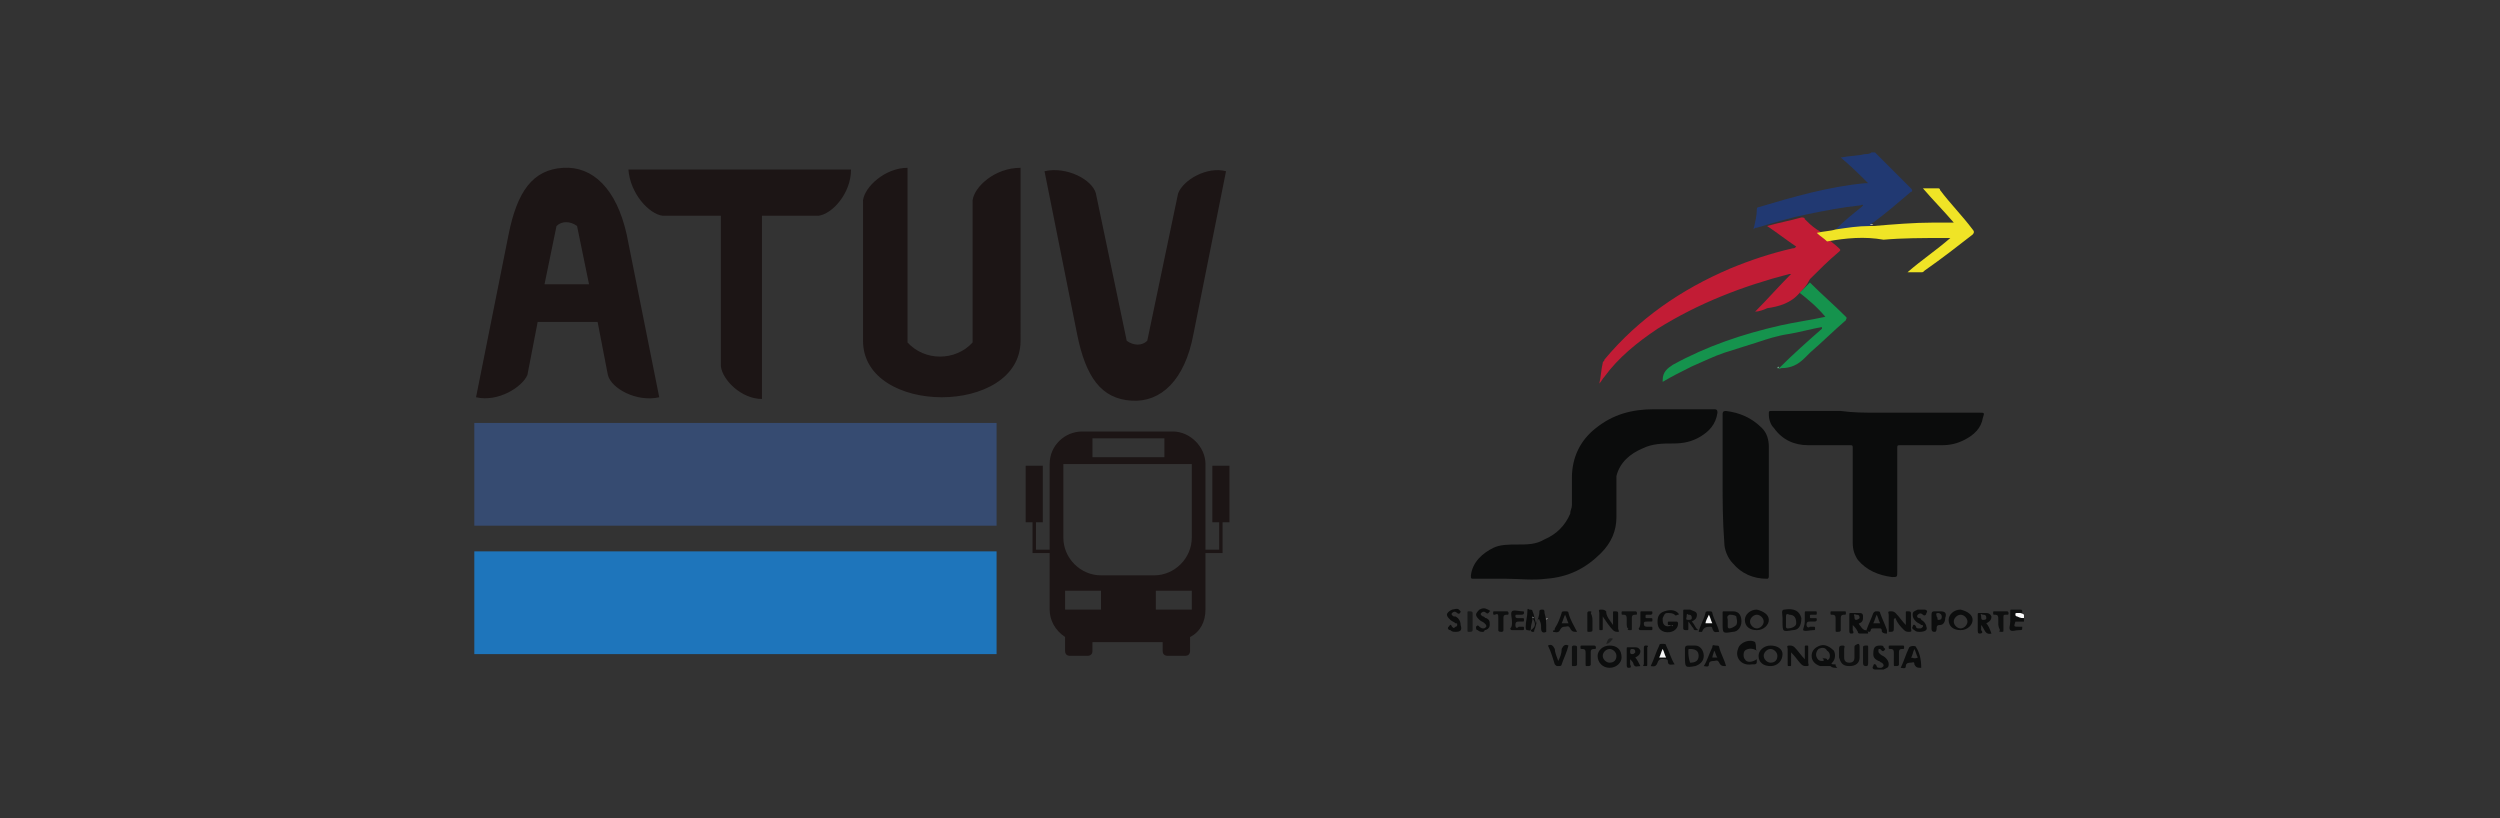 <?xml version="1.0" encoding="utf-8"?>
<!-- Generator: Adobe Illustrator 26.4.1, SVG Export Plug-In . SVG Version: 6.00 Build 0)  -->
<svg version="1.1" id="Layer_1" xmlns="http://www.w3.org/2000/svg" xmlns:xlink="http://www.w3.org/1999/xlink" x="0px" y="0px"
	 viewBox="0 0 146 47.8" style="enable-background:new 0 0 146 47.8;" xml:space="preserve">
<rect x="0" y="0" width="146" height="47.8" fill="#333333" stroke="none"/>
<style type="text/css">
	.st0{fill-rule:evenodd;clip-rule:evenodd;fill:#1C1515;}
	.st1{fill:#364B71;}
	.st2{fill:#1E75BB;}
	.st3{fill:#213972;}
	.st4{fill:#FAFAFA;}
	.st5{fill:#0B0C0C;}
	.st6{fill:#C21C35;}
	.st7{fill:#15934D;}
	.st8{fill:#F0E426;}
	.st9{fill:#0C0D0D;}
	.st10{fill:#0D0E0E;}
	.st11{fill:#0E0F0F;}
	.st12{fill:#0E0E0E;}
	.st13{fill:#0F1010;}
	.st14{fill:#171818;}
	.st15{fill:#1D1E1E;}
	.st16{fill:#C3C9D9;}
	.st17{fill:#72BE94;}
	.st18{fill:#A4A4A4;}
	.st19{fill:#E0E1C9;}
	.st20{fill:#A0A0A0;}
	.st21{fill:#F5F5F5;}
</style>
<g id="Camada_2">
	<g id="Fora">
		<g id="Caminho_composto">
			<path class="st0" d="M70.8,27.2v3.3h0.4v1.6h-0.8v-5c0-1-0.9-1.9-1.9-1.9h-5.3c-1,0-1.9,0.8-1.9,1.9v5h-0.8v-1.6h0.4v-3.3h-1v3.3
				h0.4v1.8h1v3.3c0,0.6,0.3,1.2,0.9,1.6v0.8c0,0.2,0.1,0.3,0.3,0.3h1c0.2,0,0.3-0.1,0.3-0.3v-0.5h4.1v0.5c0,0.2,0.1,0.3,0.3,0.3h1
				c0.2,0,0.3-0.1,0.3-0.3v-0.8c0.6-0.3,0.9-0.9,0.9-1.6v-3.3h1v-1.8h0.4v-3.3H70.8z M63.8,25.6H68v1.1h-4.2L63.8,25.6z M64.3,35.6
				h-2.1v-1.1h2.1V35.6z M69.6,35.6h-2.1v-1.1h2.1V35.6z M69.6,31.4c0,1.2-1,2.2-2.2,2.2h-3.1c-1.2,0-2.2-1-2.2-2.2v-4.3h7.5V31.4z"
				/>
		</g>
		<g id="Caminho_composto-2">
			<path class="st0" d="M32.9,9.8c-1.8,0.1-2.7,1.4-3.2,3.9l-1.9,9.5c1.3,0.3,2.7-0.6,3-1.3l0.6-3.1h3.5l0.6,3.1
				c0.2,0.8,1.7,1.6,3,1.3l-1.9-9.5C36,11,34.6,9.7,32.9,9.8z M31.8,16.6l0.7-3.4c0.3-0.3,0.8-0.3,1.2,0l0.7,3.4L31.8,16.6z
				 M68.8,11.3L67,19.9c-0.3,0.3-0.8,0.3-1.2,0L64,11.3c-0.2-0.8-1.7-1.6-3-1.3l1.9,9.5c0.5,2.5,1.4,3.8,3.2,3.9
				c1.7,0.1,3.1-1.2,3.6-3.9l1.9-9.5C70.5,9.7,69.1,10.5,68.8,11.3z M56.8,11.7V20c-1,1.1-2.8,1.1-3.8,0c0,0,0,0,0,0V9.8
				c-1.3,0-2.5,1.1-2.6,1.9v8.2c0,4.4,9.2,4.4,9.2,0V9.8C58.1,9.8,56.9,10.9,56.8,11.7L56.8,11.7z M38.7,12.6h3.4v8.8
				c0.1,0.8,1.2,1.9,2.4,1.9V12.6h3.3c0.8-0.1,1.9-1.3,1.9-2.7h-13C36.8,11.3,37.9,12.5,38.7,12.6z"/>
		</g>
		<g id="Caminho">
			<rect x="27.7" y="24.7" class="st1" width="30.5" height="6"/>
		</g>
		<g id="Caminho-2">
			<rect x="27.7" y="32.2" class="st2" width="30.5" height="6"/>
		</g>
	</g>
</g>
<g>
	<path class="st3" d="M107.2,13.4c0.5-0.5,1-0.9,1.5-1.3c0,0,0.1-0.1,0.1-0.1c0-0.1-0.1,0-0.2,0c-1,0.1-2,0.3-3,0.5
		c-1,0.2-2,0.5-3,0.8c-0.1,0-0.1,0-0.2,0.1c0.1-0.4,0.2-0.8,0.2-1.2c0-0.1,0.1-0.1,0.1-0.1c2-0.6,4.1-1.2,6.2-1.4c0,0,0.1,0,0.2,0
		c-0.5-0.5-1-1-1.6-1.5c0.5-0.1,1-0.1,1.4-0.2c0.1,0,0.3,0,0.4-0.1c0.1,0,0.1,0,0.2,0c0.7,0.7,1.4,1.4,2.1,2.1
		c0.1,0.1,0.1,0.2,0,0.2c-0.7,0.6-1.4,1.2-2.2,1.8c-0.1,0-0.1,0.1-0.1,0.1c0,0-0.1,0.1-0.1,0.1c-0.6,0.1-1.2,0.1-1.8,0.2
		C107.3,13.4,107.2,13.4,107.2,13.4z"/>
	<path class="st4" d="M118.2,35.9c0,0.1,0,0.2,0,0.2c0,0,0,0-0.1,0c-0.1,0-0.2,0-0.4,0c-0.1,0-0.2-0.1-0.1-0.2
		c0-0.1,0.1-0.2,0.1-0.2C117.9,35.8,118.1,35.8,118.2,35.9C118.2,35.9,118.2,35.9,118.2,35.9z"/>
	<path class="st5" d="M109.6,24.1c2,0,4,0,6,0c0.3,0,0.3,0,0.2,0.3c-0.1,0.6-0.5,1-1.1,1.3c-0.4,0.2-0.8,0.3-1.3,0.3
		c-0.8,0-1.6,0-2.4,0c-0.2,0-0.2,0-0.2,0.2c0,2.4,0,4.8,0,7.2c0,0.3,0,0.3-0.3,0.3c-0.8-0.1-1.5-0.4-2-1c-0.2-0.3-0.3-0.6-0.3-1
		c0-1.8,0-3.6,0-5.5c0-0.2,0-0.2-0.2-0.2c-0.8,0-1.6,0-2.4,0c-0.8,0-1.5-0.3-2-1c-0.2-0.2-0.3-0.5-0.3-0.8c0-0.2,0-0.2,0.2-0.2
		c1.3,0,2.6,0,4,0C108.2,24.1,108.9,24.1,109.6,24.1z"/>
	<path class="st5" d="M88,33.8c-0.7,0-1.3,0-1.9,0c-0.2,0-0.2,0-0.2-0.2c0.1-0.8,0.7-1.3,1.3-1.6c0.4-0.2,0.9-0.2,1.4-0.2
		c0.6,0,1.1,0,1.6-0.3c0.7-0.3,1.2-0.8,1.5-1.5c0-0.2,0.1-0.3,0.1-0.5c0-0.5,0-1.1,0-1.6c0-1.2,0.5-2.2,1.4-2.9
		c1-0.8,2.1-1.1,3.4-1.1c1.2,0,2.3,0,3.5,0c0.1,0,0.2,0,0.2,0.2c-0.1,0.7-0.5,1.1-1,1.4c-0.5,0.3-1,0.4-1.6,0.4
		c-0.6,0-1.2,0-1.8,0.3c-0.7,0.3-1.3,0.8-1.5,1.6c0,0.2,0,0.3,0,0.5c0,0.6,0,1.2,0,1.9c0,0.8-0.3,1.5-0.9,2.1
		c-0.9,0.9-1.9,1.4-3.2,1.5C89.5,33.9,88.7,33.8,88,33.8z"/>
	<path class="st5" d="M100.6,28c0-1.3,0-2.5,0-3.8c0-0.1,0-0.2,0.2-0.2c0.8,0.1,1.5,0.4,2.1,1c0.3,0.3,0.4,0.7,0.4,1.1
		c0,2.5,0,5,0,7.5c0,0.1,0,0.2-0.1,0.2c-0.8,0-1.5-0.3-2-0.9c-0.3-0.3-0.5-0.8-0.5-1.2C100.6,30.4,100.6,29.2,100.6,28z"/>
	<path class="st6" d="M105.1,17.1c-0.5,0.6-1.2,0.8-1.9,0.9c-0.2,0.1-0.5,0.2-0.7,0.2c0.7-0.7,1.4-1.5,2.1-2.2c0,0,0,0-0.1,0
		c-2.7,0.7-5.3,1.7-7.7,3.2c-1.2,0.8-2.3,1.7-3.1,2.8c-0.1,0.1-0.2,0.3-0.3,0.4c0.1-0.4,0.1-0.8,0.2-1.2c0-0.1,0.1-0.1,0.1-0.2
		c2-2.4,4.5-4.1,7.3-5.3c1.2-0.5,2.4-0.9,3.7-1.2c0.1,0,0.1,0,0.2-0.1c-0.6-0.4-1.1-0.8-1.7-1.2c0.7-0.2,1.3-0.3,2-0.5
		c0.1,0,0.2,0,0.2,0.1c0.2,0.2,0.4,0.4,0.7,0.6c0.2,0.1,0.4,0.3,0.6,0.5c0.2,0.2,0.5,0.4,0.7,0.6c0.1,0.1,0.1,0.1,0,0.2
		c-0.6,0.5-1.2,1.1-1.7,1.6C105.5,16.7,105.3,16.9,105.1,17.1z"/>
	<path class="st7" d="M105.1,17.1c0.2-0.2,0.4-0.4,0.6-0.6c0.7,0.7,1.4,1.3,2.1,2c0.1,0.1,0,0.1,0,0.2c-0.7,0.6-1.4,1.3-2.1,1.9
		c-0.1,0.1-0.2,0.2-0.3,0.3c-0.4,0.4-0.8,0.6-1.4,0.6c0,0-0.1,0.1-0.1,0c0.8-0.8,1.7-1.6,2.5-2.3c0,0,0,0,0-0.1
		c-0.6,0.1-1.3,0.3-1.9,0.4c-0.7,0.1-1.3,0.3-1.9,0.5c-0.6,0.2-1.3,0.4-1.9,0.6c-0.6,0.2-1.2,0.5-1.9,0.8c-0.6,0.3-1.2,0.6-1.7,0.9
		c0,0,0,0,0-0.1c0-0.5,0.3-0.7,0.6-0.9c2-1.1,4.1-1.8,6.3-2.3c0.9-0.2,1.7-0.3,2.6-0.5C106.1,17.9,105.6,17.5,105.1,17.1z"/>
	<path class="st8" d="M106.7,14.1c-0.2-0.2-0.4-0.3-0.6-0.5c0.4-0.1,0.8-0.1,1.1-0.2c0.7-0.1,1.3-0.2,2-0.2c0.1,0,0.2,0,0.2,0
		c1.2-0.1,2.4-0.2,3.5-0.2c0.4,0,0.8,0,1.2,0c-0.6-0.7-1.2-1.3-1.8-2c0.3,0,0.6,0,0.9,0c0.1,0,0.1,0.1,0.1,0.1
		c0.6,0.8,1.3,1.5,1.9,2.3c0.1,0.1,0.1,0.2,0,0.3c-0.9,0.7-1.8,1.4-2.8,2.1c-0.1,0.1-0.1,0.1-0.2,0.1c-0.3,0-0.5,0-0.8,0
		c0.8-0.7,1.7-1.3,2.5-2c0,0,0,0,0,0c-0.1,0-0.3,0-0.4,0c-1.2,0-2.4,0-3.5,0.1C108.9,13.8,107.8,13.9,106.7,14.1z"/>
	<path class="st9" d="M89.5,36.1c0,0.2-0.1,0.4-0.1,0.6c0,0.2-0.1,0.1-0.2,0.1c-0.1,0-0.1-0.1-0.1-0.2c0-0.3,0.1-0.6,0.1-0.9
		c0-0.1,0-0.2,0.1-0.1c0.1,0,0.2,0,0.2,0.1c0.1,0.2,0.1,0.4,0.2,0.7c0.1-0.2,0.2-0.4,0.2-0.7c0-0.1,0.1-0.1,0.2-0.1
		c0.1,0,0.1,0.1,0.1,0.2c0.1,0.3,0.1,0.6,0.1,1c0,0,0,0.1,0,0.1c-0.2,0.1-0.3,0-0.3-0.2c0-0.2,0-0.3-0.1-0.5c0-0.1-0.1,0-0.1,0
		c-0.1,0.2-0.1,0.4-0.2,0.6c0,0.1,0,0.1-0.1,0.1c-0.1,0-0.1-0.1-0.1-0.1C89.7,36.6,89.7,36.4,89.5,36.1
		C89.6,36.1,89.6,36.1,89.5,36.1C89.5,36,89.5,36.1,89.5,36.1C89.5,36.1,89.5,36.1,89.5,36.1C89.6,36.1,89.5,36.1,89.5,36.1z"/>
	<path class="st10" d="M94.2,36.5c0-0.2,0-0.5,0-0.7c0-0.1,0-0.1,0.1-0.1c0.1,0,0.2,0,0.2,0.1c0,0.3,0,0.6,0,0.9
		c0,0.1,0.1,0.2,0,0.2c-0.1,0-0.2,0-0.3-0.1c-0.2-0.2-0.4-0.5-0.6-0.8c0,0.3,0,0.5,0,0.7c0,0.1,0,0.1-0.1,0.1c-0.1,0-0.1,0-0.1-0.1
		c0-0.3,0-0.6,0-0.9c0-0.1-0.1-0.2,0.1-0.2c0.1,0,0.2,0,0.3,0.1C93.8,36,94,36.2,94.2,36.5z"/>
	<path class="st9" d="M104.6,38.1c0,0.3,0,0.5,0,0.7c0,0.1,0,0.1-0.1,0.1c-0.1,0-0.1,0-0.1-0.1c0-0.3,0-0.6,0-0.9
		c0-0.1-0.1-0.2,0.1-0.2c0.1,0,0.2,0,0.3,0.1c0.2,0.2,0.4,0.5,0.6,0.7c0-0.3,0-0.5,0-0.7c0-0.1,0-0.1,0.1-0.1c0.1,0,0.1,0,0.1,0.1
		c0,0.3,0,0.6,0,0.9c0,0.1,0.1,0.2-0.1,0.2c-0.1,0-0.2,0-0.3-0.1C105,38.6,104.9,38.4,104.6,38.1z"/>
	<path class="st10" d="M110.3,36.9c0-0.3,0-0.7,0-1c0-0.1-0.1-0.2,0.1-0.2c0.1,0,0.2,0,0.3,0.1c0.2,0.2,0.4,0.5,0.6,0.7
		c0-0.3,0-0.5,0-0.7c0-0.1,0-0.1,0.1-0.1c0.1,0,0.2,0,0.2,0.1c0,0.3,0,0.6,0,0.9c0,0.1,0.1,0.2-0.1,0.2c-0.1,0-0.2,0-0.3-0.1
		c-0.2-0.2-0.4-0.4-0.5-0.7c-0.1,0-0.1,0.1-0.1,0.1c0,0.1,0,0.3,0,0.4C110.6,36.9,110.6,36.9,110.3,36.9z"/>
	<path class="st9" d="M97.7,36.5c-0.1,0-0.1,0-0.2,0c-0.1,0-0.1,0-0.1-0.1c0-0.1,0-0.1,0.1-0.1c0.1,0,0.3,0,0.4,0
		c0.1,0,0.1,0.1,0.1,0.1c0,0.4-0.4,0.6-0.8,0.5c-0.3-0.1-0.4-0.3-0.4-0.6c0-0.3,0.1-0.5,0.4-0.6c0.3-0.1,0.6-0.1,0.8,0.1
		c0,0,0.1,0.1,0,0.1c-0.1,0-0.1,0.1-0.2,0c-0.1-0.1-0.3-0.1-0.4-0.1c-0.2,0-0.2,0.1-0.3,0.3c0,0.2,0,0.3,0.1,0.4
		c0.1,0.1,0.3,0.1,0.4,0C97.7,36.6,97.7,36.6,97.7,36.5z"/>
	<path class="st11" d="M107.4,38.2c0-0.1,0-0.2,0-0.3c0-0.1,0-0.2,0.2-0.2c0.2,0,0.1,0.1,0.1,0.2c0,0.2,0,0.4,0,0.5
		c0,0.2,0.1,0.3,0.3,0.3c0.2,0,0.3-0.1,0.3-0.3c0-0.2,0-0.4,0-0.6c0-0.1,0-0.1,0.2-0.2c0.1,0,0.1,0.1,0.1,0.2c0,0.2,0,0.4,0,0.6
		c0,0.3-0.2,0.5-0.6,0.5c-0.4,0-0.5-0.2-0.6-0.5C107.4,38.4,107.4,38.3,107.4,38.2z"/>
	<path class="st9" d="M96.4,38.9c0.2-0.4,0.3-0.8,0.5-1.2c0-0.1,0.1-0.1,0.2-0.1c0.1,0,0.2,0,0.2,0.1c0.2,0.4,0.3,0.8,0.5,1.1
		c-0.2,0-0.4,0.1-0.4-0.2c0-0.1-0.1-0.1-0.1-0.1c-0.2,0-0.4-0.1-0.5,0.2C96.7,39,96.5,38.9,96.4,38.9z"/>
	<path class="st9" d="M99.4,36.9c-0.1,0-0.2,0-0.2,0c0.1-0.4,0.3-0.7,0.4-1.1c0-0.1,0.1-0.1,0.2-0.1c0.1,0,0.2,0,0.2,0.1
		c0.1,0.4,0.3,0.7,0.4,1.1c-0.2,0-0.3,0.1-0.4-0.2c0-0.1-0.1-0.1-0.1-0.1C99.7,36.6,99.5,36.6,99.4,36.9z"/>
	<path class="st11" d="M105.4,36.3c0-0.2,0-0.3,0-0.5c0-0.1,0-0.1,0.1-0.1c0.2,0,0.3,0,0.5,0c0.1,0,0.1,0,0.1,0.1
		c0,0.1,0,0.1-0.1,0.1c-0.1,0-0.2,0-0.2,0c-0.1,0-0.1,0-0.1,0.1c0,0.1,0,0.1,0.1,0.1c0.1,0,0.1,0,0.2,0c0.1,0,0.1,0,0.1,0.1
		c0,0.1-0.1,0.1-0.2,0.1c-0.1,0-0.1,0-0.2,0c-0.1,0-0.2,0-0.2,0.2c0,0.1,0.1,0.2,0.2,0.1c0.1,0,0.1,0,0.2,0c0.1,0,0.1,0,0.1,0.1
		c0,0.1,0,0.1-0.1,0.1c0,0,0,0,0,0c-0.2,0-0.5,0.1-0.6,0C105.3,36.7,105.4,36.5,105.4,36.3z"/>
	<path class="st12" d="M88.3,36.3C88.3,36.3,88.3,36.3,88.3,36.3c0-0.2-0.1-0.5,0-0.6c0.1-0.1,0.4,0,0.6,0c0.1,0,0.1,0,0.1,0.1
		c0,0.1-0.1,0.1-0.2,0.1c-0.1,0-0.1,0-0.2,0c-0.1,0-0.1,0-0.1,0.1c0,0.1,0.1,0.1,0.2,0.1c0.1,0,0.1,0,0.2,0c0.1,0,0.1,0,0.1,0.1
		c0,0.1,0,0.1-0.1,0.1c-0.1,0-0.1,0-0.2,0c-0.1,0-0.2,0-0.2,0.2c0,0.2,0.1,0.2,0.2,0.1c0.1,0,0.1,0,0.2,0c0.1,0,0.1,0,0.1,0.1
		c0,0.1,0,0.1-0.1,0.1c-0.2,0-0.4,0-0.6,0c-0.1,0-0.1-0.1-0.1-0.1C88.3,36.6,88.3,36.5,88.3,36.3z"/>
	<path class="st10" d="M95.8,36.3c0-0.2,0-0.3,0-0.5c0-0.1,0-0.1,0.1-0.1c0.2,0,0.4,0,0.5,0c0.1,0,0.1,0,0.1,0.1
		c0,0.1-0.1,0.1-0.1,0.1c-0.1,0-0.2,0-0.2,0c-0.1,0-0.1,0-0.1,0.1c0,0.1,0,0.1,0.1,0.1c0.1,0,0.2,0,0.2,0c0.1,0,0.1,0,0.1,0.1
		c0,0.1,0,0.1-0.1,0.1c-0.1,0-0.1,0-0.2,0c-0.1,0-0.2,0-0.2,0.1c0,0.2,0.1,0.2,0.2,0.2c0.1,0,0.1,0,0.2,0c0.1,0,0.1,0,0.1,0.1
		c0,0.1,0,0.1-0.1,0.1c-0.2,0-0.4,0-0.6,0c-0.1,0-0.1-0.1-0.1-0.1C95.8,36.6,95.8,36.4,95.8,36.3z"/>
	<path class="st9" d="M102.6,38c-0.3-0.2-0.6-0.1-0.7,0c-0.1,0.1-0.1,0.4,0,0.5c0.1,0.2,0.4,0.2,0.7,0c0,0.3,0,0.3-0.3,0.3
		c-0.6,0.1-1-0.4-0.8-0.9c0.1-0.4,0.7-0.6,1-0.4C102.6,37.8,102.5,37.9,102.6,38z"/>
	<path class="st9" d="M90.4,37.7c0.2-0.1,0.3,0,0.4,0.2c0,0.2,0.1,0.4,0.2,0.7c0.1-0.2,0.2-0.4,0.2-0.7c0.1-0.2,0.2-0.3,0.4-0.2
		c-0.1,0.4-0.3,0.8-0.4,1.1c0,0.1-0.1,0.1-0.2,0.1c-0.1,0-0.1,0-0.2-0.1C90.7,38.5,90.6,38.1,90.4,37.7z"/>
	<path class="st9" d="M109.8,37.7c0.1,0,0.2,0,0.2,0.1c0,0,0.1,0.1,0.1,0.1c0,0-0.1,0.2-0.2,0.1c0,0-0.1-0.1-0.1-0.1
		c-0.1,0-0.1,0-0.1,0.1c0,0.1,0,0.1,0.1,0.2c0.1,0.1,0.2,0.1,0.3,0.2c0.1,0.1,0.2,0.2,0.2,0.4c0,0.2-0.1,0.2-0.3,0.3
		c-0.2,0-0.3,0-0.5,0c-0.1,0-0.2-0.1-0.1-0.2c0-0.1,0.1-0.2,0.2,0c0,0.1,0.1,0.1,0.2,0.1c0.1,0,0.1,0,0.2-0.1c0-0.1,0-0.1-0.1-0.2
		c-0.1,0-0.1-0.1-0.2-0.1c-0.2-0.1-0.3-0.2-0.3-0.4C109.4,37.8,109.5,37.7,109.8,37.7z"/>
	<path class="st9" d="M86.6,36.9c-0.1,0-0.2,0-0.3-0.1c-0.1,0-0.1-0.1-0.1-0.2c0.1-0.1,0.1-0.1,0.2,0c0,0,0.1,0.1,0.2,0.1
		c0.1,0,0.1,0,0.2-0.1c0-0.1,0-0.1-0.1-0.2c-0.1-0.1-0.2-0.1-0.3-0.2c-0.1-0.1-0.2-0.2-0.2-0.3c0-0.1,0.1-0.2,0.2-0.3
		c0.2-0.1,0.3-0.1,0.5,0c0,0,0.2,0.1,0.1,0.1c0,0-0.1,0.2-0.2,0.1c-0.1-0.1-0.2-0.1-0.3,0c-0.1,0.1,0.1,0.2,0.1,0.2
		c0.1,0,0.1,0.1,0.2,0.1c0.2,0.1,0.2,0.2,0.2,0.4c0,0.2-0.2,0.3-0.3,0.3C86.7,36.9,86.6,36.9,86.6,36.9z"/>
	<path class="st9" d="M112.1,36.9c-0.1,0-0.2,0-0.3-0.1c0,0-0.2-0.1-0.1-0.2c0-0.1,0.1-0.2,0.2,0c0,0.1,0.1,0.1,0.2,0.1
		c0.1,0,0.1,0,0.2-0.1c0-0.1,0-0.1-0.1-0.1c-0.1-0.1-0.2-0.1-0.3-0.2c-0.1-0.1-0.2-0.2-0.2-0.4c0-0.2,0.1-0.2,0.3-0.3
		c0.1,0,0.3,0,0.4,0c0.1,0,0.2,0.1,0.1,0.2c0,0.1-0.1,0.2-0.2,0.1c-0.1-0.1-0.2-0.1-0.3,0c-0.1,0.1,0,0.2,0.1,0.2c0,0,0.1,0,0.1,0.1
		c0.2,0.1,0.3,0.3,0.3,0.4C112.6,36.8,112.4,36.9,112.1,36.9z"/>
	<path class="st9" d="M85,36.9c-0.1,0-0.2,0-0.3-0.1c-0.1,0-0.2-0.1-0.1-0.2c0.1-0.1,0.1-0.2,0.2,0c0.1,0.1,0.1,0.1,0.2,0
		c0.1,0,0.1-0.1,0.1-0.1c0-0.1,0-0.1-0.1-0.1c-0.1-0.1-0.2-0.1-0.3-0.2c-0.1-0.1-0.2-0.2-0.2-0.3c0-0.1,0.1-0.2,0.3-0.3
		c0.1,0,0.3-0.1,0.4,0c0,0,0.1,0.1,0.1,0.1c0,0.1-0.1,0.2-0.2,0.1c-0.1-0.1-0.2-0.1-0.3,0c-0.1,0.1,0.1,0.2,0.1,0.2c0,0,0.1,0,0.1,0
		c0.2,0.1,0.3,0.3,0.3,0.5C85.4,36.8,85.3,36.9,85,36.9z"/>
	<path class="st11" d="M87.5,36.4c0-0.1,0-0.2,0-0.3c0-0.2,0-0.3-0.2-0.2c-0.1,0-0.1,0-0.1-0.1c0-0.1,0-0.1,0.1-0.1
		c0.2,0,0.5,0,0.7,0c0.1,0,0.1,0.1,0.1,0.1c0,0.1,0,0.1-0.1,0.1c-0.2,0-0.2,0.1-0.2,0.2c0,0.2,0,0.4,0,0.7c0,0.1-0.1,0.1-0.1,0.1
		c-0.1,0-0.2,0-0.2-0.1C87.5,36.7,87.5,36.5,87.5,36.4z"/>
	<path class="st11" d="M107.2,36.4c0-0.1,0-0.2,0-0.2c0-0.2,0-0.3-0.2-0.3c-0.1,0-0.1,0-0.1-0.1c0-0.1,0-0.1,0.1-0.1
		c0.2,0,0.5,0,0.7,0c0.1,0,0.1,0,0.1,0.1c0,0.1,0,0.1-0.1,0.1c-0.2,0-0.2,0.1-0.2,0.3c0,0.2,0,0.4,0,0.6c0,0.1-0.1,0.1-0.2,0.1
		c-0.1,0-0.1,0-0.1-0.1C107.2,36.7,107.2,36.5,107.2,36.4z"/>
	<path class="st13" d="M95,36.4c0-0.1,0-0.2,0-0.2c0-0.2,0-0.3-0.2-0.3c-0.1,0-0.1,0-0.1-0.1c0-0.1,0-0.1,0.1-0.1c0.2,0,0.5,0,0.7,0
		c0.1,0,0.1,0.1,0.1,0.1c0,0.1,0,0.1-0.1,0.1c-0.2,0-0.2,0.1-0.2,0.2c0,0.2,0,0.4,0,0.6c0,0.1,0,0.1-0.1,0.1c-0.1,0-0.2,0-0.1-0.1
		C95,36.7,95,36.5,95,36.4z"/>
	<path class="st11" d="M116.7,36.4c0-0.1,0-0.1,0-0.2c0-0.2,0-0.3-0.2-0.3c-0.1,0-0.1,0-0.1-0.1c0-0.1,0-0.1,0.1-0.1
		c0.2,0,0.5,0,0.7,0c0.1,0,0.1,0.1,0.1,0.1c0,0.1,0,0.1-0.1,0.1c-0.2,0-0.2,0-0.2,0.2c0,0.2,0,0.4,0,0.7c0,0.1,0,0.1-0.1,0.1
		c-0.1,0-0.2,0-0.1-0.1C116.7,36.6,116.7,36.5,116.7,36.4z"/>
	<path class="st10" d="M110.6,38.4c0-0.1,0-0.1,0-0.2c0-0.2,0-0.3-0.2-0.3c-0.1,0-0.1,0-0.1-0.1c0-0.1,0-0.1,0.1-0.1
		c0.2,0,0.5,0,0.7,0c0.1,0,0.1,0,0.1,0.1c0,0.1,0,0.1-0.1,0.1c-0.2,0-0.2,0.1-0.2,0.2c0,0.2,0,0.4,0,0.7c0,0.1-0.1,0.1-0.2,0.1
		c-0.1,0-0.1,0-0.1-0.1C110.6,38.7,110.6,38.5,110.6,38.4z"/>
	<path class="st10" d="M92.6,38.4c0-0.1,0-0.1,0-0.2c0-0.2,0-0.3-0.2-0.3c-0.1,0-0.1,0-0.1-0.1c0-0.1,0-0.1,0.1-0.1
		c0.2,0,0.5,0,0.7,0c0.1,0,0.1,0.1,0.1,0.1c0,0.1,0,0.1-0.1,0.1c-0.2,0-0.2,0.1-0.2,0.2c0,0.2,0,0.4,0,0.7c0,0.1-0.1,0.1-0.2,0.1
		c-0.1,0-0.1,0-0.1-0.1C92.6,38.7,92.6,38.5,92.6,38.4z"/>
	<path class="st14" d="M86,36.3c0,0.2,0,0.3,0,0.5c0,0.1-0.1,0.1-0.2,0.1c-0.1,0-0.1,0-0.1-0.1c0-0.3,0-0.7,0-1c0-0.1,0-0.1,0.1-0.1
		c0.1,0,0.2,0,0.2,0.1C86,36,86,36.1,86,36.3z"/>
	<path class="st11" d="M93,36.3c0,0.2,0,0.3,0,0.5c0,0.1-0.1,0.1-0.2,0.1c-0.1,0-0.1,0-0.1-0.1c0-0.3,0-0.7,0-1
		c0-0.1,0.1-0.1,0.1-0.1c0.1,0,0.2,0,0.1,0.1C93,36,93,36.1,93,36.3z"/>
	<path class="st13" d="M109.1,38.3c0,0.1,0,0.3,0,0.4c0,0.1,0,0.2-0.1,0.2c-0.1,0-0.2,0-0.2-0.2c0-0.3,0-0.6,0-0.9
		c0-0.1,0.1-0.1,0.2-0.1c0.1,0,0.1,0,0.1,0.1C109.1,38,109.1,38.2,109.1,38.3z"/>
	<path class="st5" d="M96,38.3c0-0.1,0-0.3,0-0.4c0-0.1,0-0.2,0.1-0.2c0.1,0,0.2,0,0.1,0.1c0,0.3,0,0.6,0,1c0,0.1,0,0.1-0.1,0.1
		c-0.1,0-0.2,0-0.1-0.1C96,38.6,96,38.5,96,38.3z"/>
	<path class="st13" d="M91.8,38.3c0-0.2,0-0.3,0-0.5c0-0.1,0.1-0.1,0.1-0.1c0.1,0,0.2,0,0.2,0.1c0,0.3,0,0.7,0,1
		c0,0.1-0.1,0.1-0.2,0.1c-0.1,0-0.1,0-0.1-0.1C91.8,38.6,91.8,38.5,91.8,38.3z"/>
	<path class="st15" d="M94.2,37.3c-0.1,0.1-0.2,0.3-0.4,0.3C93.9,37.4,93.9,37.2,94.2,37.3z"/>
	<path class="st16" d="M108.6,11.9c0.1,0,0.1,0,0.2,0c0,0,0.1,0,0,0c0,0,0,0-0.1,0C108.7,11.9,108.6,11.9,108.6,11.9z"/>
	<path class="st17" d="M103.8,21.4c0,0.1,0.1,0,0.1,0C103.9,21.5,103.8,21.6,103.8,21.4C103.8,21.5,103.8,21.5,103.8,21.4z"/>
	<path class="st18" d="M90.3,36.2c0-0.1,0-0.1,0.1-0.1C90.4,36.1,90.4,36.1,90.3,36.2C90.3,36.2,90.3,36.2,90.3,36.2z"/>
	<path class="st19" d="M109.4,13.1c-0.1,0.1-0.2,0-0.2,0c0,0,0,0,0.1,0C109.3,13.1,109.3,13.1,109.4,13.1z"/>
	<path class="st20" d="M89.5,36.1c0,0,0-0.1,0-0.1C89.6,36.1,89.6,36.1,89.5,36.1C89.6,36.2,89.6,36.2,89.5,36.1z"/>
	<path class="st10" d="M118.2,36.1c0,0.1,0,0.1,0,0.2l0,0c-0.1,0-0.3,0-0.5,0c-0.1,0.3-0.1,0.3,0.2,0.3c0.1,0,0.2,0,0.2,0
		c0,0.2,0,0.2-0.2,0.2c-0.2,0-0.4,0.1-0.5,0c-0.1-0.1,0-0.3,0-0.5c0,0,0,0,0-0.1c0-0.2,0-0.3,0-0.5c0-0.1,0-0.1,0.1-0.1
		c0.1,0,0.3,0,0.4,0c0.2,0,0.2,0,0.2,0.2c-0.1,0-0.2,0-0.3,0c-0.1,0-0.1,0-0.1,0.1s0.1,0.1,0.1,0.1C118,36.1,118.1,36.1,118.2,36.1z
		"/>
	<path class="st9" d="M107,38.7c0.2-0.2,0.2-0.5,0.1-0.7c-0.2-0.2-0.5-0.4-0.8-0.3c-0.3,0.1-0.5,0.3-0.5,0.6c0,0.3,0.2,0.5,0.5,0.6
		c0.1,0,0.2,0,0.4,0c0.1,0,0.1,0,0.2,0c0.1,0.1,0.2,0.1,0.4,0.1c-0.1-0.1-0.1-0.1-0.1-0.2C107,38.8,106.9,38.8,107,38.7z
		 M106.8,38.5c0,0-0.1,0.1-0.1,0c-0.1-0.1-0.2,0-0.3-0.1c0.1,0.1,0.1,0.1,0.1,0.2c-0.2,0-0.3,0-0.4-0.2c-0.1-0.2,0-0.4,0.1-0.5
		c0.2-0.1,0.4-0.1,0.5,0.1C106.9,38.1,106.9,38.4,106.8,38.5z"/>
	<path class="st9" d="M103.4,37.7c-0.4,0-0.7,0.3-0.7,0.6c0,0.4,0.3,0.6,0.7,0.6c0.4,0,0.7-0.3,0.7-0.7
		C104.1,37.9,103.8,37.7,103.4,37.7z M103.4,38.7c-0.2,0-0.4-0.2-0.4-0.4c0-0.2,0.2-0.4,0.4-0.4c0.2,0,0.4,0.2,0.4,0.4
		C103.8,38.5,103.7,38.7,103.4,38.7z"/>
	<path class="st9" d="M94,37.7c-0.4,0-0.7,0.3-0.7,0.6c0,0.4,0.3,0.7,0.7,0.7c0.4,0,0.7-0.3,0.7-0.6C94.7,37.9,94.4,37.7,94,37.7z
		 M94,38.7c-0.2,0-0.4-0.2-0.4-0.4c0-0.2,0.2-0.4,0.4-0.4c0.2,0,0.4,0.2,0.4,0.4C94.4,38.5,94.3,38.7,94,38.7z"/>
	<path class="st9" d="M114.5,35.6c-0.4,0-0.7,0.3-0.7,0.6c0,0.4,0.3,0.6,0.7,0.6c0.4,0,0.7-0.3,0.7-0.6
		C115.2,35.9,114.9,35.7,114.5,35.6z M114.5,36.7c-0.2,0-0.4-0.2-0.4-0.4c0-0.2,0.2-0.4,0.4-0.4c0.2,0,0.4,0.2,0.4,0.4
		C114.9,36.5,114.7,36.7,114.5,36.7z"/>
	<path class="st9" d="M102.6,35.6c-0.4,0-0.7,0.3-0.7,0.6c0,0.4,0.3,0.6,0.7,0.6c0.4,0,0.7-0.3,0.7-0.6
		C103.3,35.9,103,35.7,102.6,35.6z M102.6,36.7c-0.2,0-0.4-0.2-0.4-0.4c0-0.2,0.2-0.4,0.4-0.4c0.2,0,0.4,0.2,0.4,0.4
		C103,36.5,102.8,36.7,102.6,36.7z"/>
	<path class="st10" d="M105.2,36.1c-0.1-0.4-0.4-0.6-1-0.5c-0.2,0-0.1,0.3-0.1,0.5c0,0,0,0.1,0,0.1c0,0,0,0.1,0,0.1
		c0,0.6,0,0.6,0.6,0.5C105,36.8,105.2,36.6,105.2,36.1z M104.9,36.4c0,0.2-0.3,0.3-0.5,0.3c-0.1,0-0.1-0.1-0.1-0.1
		c0-0.1,0-0.2,0-0.3c0-0.1,0-0.1,0-0.2c0-0.2,0-0.3,0.2-0.2C104.8,35.9,104.9,36.1,104.9,36.4z"/>
	<path class="st9" d="M101.2,35.7c-0.2,0-0.4,0-0.5,0c-0.1,0-0.1,0-0.1,0.1c0,0.2,0,0.3,0,0.5c0,0,0,0,0,0.1c0,0.6,0,0.6,0.6,0.5
		c0.3,0,0.5-0.3,0.5-0.6C101.7,36,101.6,35.7,101.2,35.7z M101.4,36.5c-0.1,0.1-0.3,0.2-0.4,0.2c-0.1,0-0.1-0.1-0.1-0.1
		c0-0.1,0-0.2,0-0.3c0,0,0-0.1,0-0.1c0-0.1-0.1-0.2,0.1-0.3c0.1,0,0.3,0,0.4,0.1C101.4,36.1,101.5,36.3,101.4,36.5z"/>
	<path class="st10" d="M99,37.7c-0.1,0-0.3,0-0.4,0c-0.1,0-0.2,0-0.2,0.2c0,0.1,0,0.3,0,0.4c0,0.7,0,0.7,0.6,0.6
		c0.3-0.1,0.5-0.3,0.5-0.6C99.5,38,99.3,37.7,99,37.7z M98.7,38.7C98.7,38.7,98.6,38.6,98.7,38.7c-0.1-0.3-0.1-0.5-0.1-0.7
		c0-0.1,0-0.1,0.1-0.1c0.3,0,0.5,0.1,0.5,0.4C99.2,38.6,99,38.7,98.7,38.7z"/>
	<path class="st10" d="M99.2,36.8c-0.2-0.1-0.2-0.3-0.4-0.5c0.2-0.1,0.3-0.2,0.3-0.4c0-0.2-0.2-0.2-0.4-0.3c-0.1,0-0.2,0-0.3,0
		c-0.1,0-0.1,0-0.1,0.1c0,0.3,0,0.7,0,1c0,0.1,0.1,0.1,0.2,0.1c0.1,0,0.1,0,0.1-0.1c0-0.1,0-0.2,0-0.4c0.1,0.1,0.2,0.3,0.3,0.4
		c0,0.1,0.1,0.1,0.1,0.1c0.2,0,0.4,0,0.5,0C99.4,36.8,99.3,36.8,99.2,36.8z M98.6,36.2c-0.2,0-0.1-0.1-0.1-0.2c0-0.1,0-0.2,0.1-0.1
		c0.1,0,0.2,0,0.2,0.2C98.8,36.2,98.7,36.2,98.6,36.2z"/>
	<path class="st9" d="M108.9,36.8C108.9,36.8,108.9,36.9,108.9,36.8c-0.2-0.1-0.2-0.2-0.3-0.3c-0.1-0.1,0-0.1,0-0.1
		c0.2-0.1,0.2-0.2,0.2-0.4c0-0.2-0.1-0.2-0.3-0.2c-0.1,0-0.3,0-0.4,0c-0.1,0-0.1,0-0.1,0.1c0,0.3,0,0.6,0,0.9c0,0.1,0,0.2,0.1,0.2
		c0.1,0,0.2,0,0.1-0.2c0-0.1,0-0.2,0-0.3c0.1,0.1,0.2,0.2,0.3,0.4c0,0.1,0.1,0.1,0.1,0.1c0.2,0,0.4,0,0.5,0
		C109.1,36.8,109,36.8,108.9,36.8z M108.4,36.2c-0.1,0-0.1-0.1-0.1-0.2c0,0-0.1-0.2,0.1-0.1c0.1,0,0.2,0,0.2,0.2
		C108.5,36.2,108.4,36.2,108.4,36.2z"/>
	<path class="st9" d="M116,36.4c0.2-0.1,0.3-0.2,0.3-0.4c-0.1-0.2-0.2-0.2-0.4-0.2c-0.1,0-0.2,0-0.3,0c-0.1,0-0.1,0-0.1,0.1
		c0,0.3,0,0.6,0,0.9c0,0.1,0,0.2,0.1,0.2c0.2,0,0.2-0.1,0.1-0.2c0-0.1,0-0.2,0-0.3c0.2,0.2,0.2,0.6,0.6,0.5
		C116.2,36.7,116.1,36.5,116,36.4z M115.8,36.2c-0.1,0-0.1-0.1-0.1-0.2c0-0.1-0.1-0.2,0.1-0.1c0.1,0,0.2,0,0.2,0.2
		C116,36.2,115.9,36.2,115.8,36.2z"/>
	<path class="st9" d="M95.5,38.4c0.2-0.1,0.3-0.2,0.3-0.4c-0.1-0.2-0.2-0.2-0.4-0.2c-0.1,0-0.2,0-0.3,0c-0.1,0-0.1,0-0.1,0.1
		c0,0.3,0,0.6,0,0.9c0,0.1,0,0.2,0.1,0.2c0.1,0,0.2,0,0.1-0.2c0-0.1,0-0.2,0-0.3c0.1,0.1,0.2,0.2,0.2,0.3c0.1,0.2,0.2,0.1,0.4,0.1
		C95.7,38.7,95.6,38.5,95.5,38.4z M95.3,38.2c-0.1,0-0.1-0.1-0.1-0.1c0-0.1,0-0.2,0.1-0.2c0.1,0,0.2,0,0.2,0.2
		C95.4,38.2,95.4,38.2,95.3,38.2z"/>
	<path class="st9" d="M91.6,35.8c0-0.1-0.1-0.1-0.2-0.1c-0.1,0-0.2,0-0.2,0.1c-0.1,0.3-0.2,0.6-0.4,0.9c0,0,0,0.2-0.1,0.1
		c0,0,0,0.1,0,0.1c0.1,0,0.3,0.1,0.4-0.1c0.1-0.2,0.2-0.2,0.3-0.2c0.1,0,0.2-0.1,0.3,0.1c0.1,0.2,0.2,0.2,0.4,0.2
		C91.9,36.5,91.7,36.2,91.6,35.8z M91.2,36.4c0.1-0.2,0.1-0.3,0.2-0.5c0.1,0.2,0.1,0.3,0.2,0.5C91.4,36.4,91.3,36.4,91.2,36.4z"/>
	<path class="st9" d="M100.4,37.8c0-0.1-0.1-0.1-0.2-0.1c-0.1,0-0.2-0.1-0.2,0.1c-0.2,0.4-0.3,0.8-0.5,1.1c0.1,0,0.3,0.1,0.3-0.1
		c0-0.2,0.2-0.2,0.3-0.2c0.1,0,0.2-0.1,0.3,0.1c0.1,0.2,0.2,0.2,0.4,0.2C100.7,38.5,100.5,38.2,100.4,37.8z M100,38.4
		c0-0.1,0.1-0.3,0.1-0.4c0.1,0.1,0.1,0.3,0.2,0.4C100.2,38.4,100.1,38.4,100,38.4z"/>
	<path class="st21" d="M96.9,38.4c0.1-0.2,0.1-0.3,0.2-0.5c0.1,0.2,0.1,0.3,0.2,0.5C97.1,38.4,97,38.4,96.9,38.4z"/>
	<path class="st21" d="M99.6,36.4c0-0.1,0.1-0.3,0.2-0.5c0.1,0.2,0.1,0.3,0.2,0.5C99.9,36.4,99.8,36.4,99.6,36.4z"/>
	<path class="st9" d="M110.2,36.8c-0.1-0.3-0.3-0.7-0.4-1c0-0.1-0.1-0.1-0.2-0.1c-0.1,0-0.1,0-0.2,0.1c-0.1,0.3-0.3,0.7-0.4,1
		c0,0.1,0.2,0.1,0.2,0.1c0.1-0.1,0-0.2,0.2-0.2c0.1,0,0.3,0,0.4,0c0.1,0,0.1,0.1,0.1,0.2c0.1,0.1,0.2,0.1,0.3,0.1
		C110.2,36.9,110.2,36.8,110.2,36.8z M109.4,36.4c0.1-0.2,0.1-0.3,0.2-0.5c0.1,0.2,0.1,0.3,0.2,0.5
		C109.6,36.4,109.5,36.4,109.4,36.4z"/>
	<path class="st9" d="M111.9,37.8c0-0.1-0.3-0.1-0.4,0c-0.2,0.4-0.3,0.8-0.5,1.2c0.1,0,0.3,0.1,0.3-0.1c0-0.2,0.2-0.2,0.3-0.2
		c0.1,0,0.2-0.1,0.2,0.1c0.1,0.2,0.2,0.2,0.4,0.2C112.2,38.5,112.1,38.1,111.9,37.8z M111.6,38.4c0.1-0.1,0.1-0.3,0.2-0.5
		c0.1,0.2,0.1,0.3,0.2,0.5C111.8,38.5,111.7,38.4,111.6,38.4z"/>
	<path class="st9" d="M113.3,35.7c-0.1,0-0.2,0-0.3,0c-0.1,0-0.2,0-0.2,0.2c0,0.1,0,0.3,0,0.4c0,0.2,0,0.3,0,0.4
		c0,0.2,0.1,0.2,0.2,0.2c0.1,0,0.1-0.2,0.1-0.2c0-0.1,0-0.2,0.2-0.2c0.2,0,0.3-0.2,0.3-0.4C113.7,35.8,113.6,35.7,113.3,35.7z
		 M113.2,36.2c-0.1,0,0-0.1-0.1-0.2c0-0.1-0.1-0.2,0.1-0.2c0.1,0,0.2,0.1,0.2,0.2C113.4,36.2,113.3,36.2,113.2,36.2z"/>
</g>
</svg>
